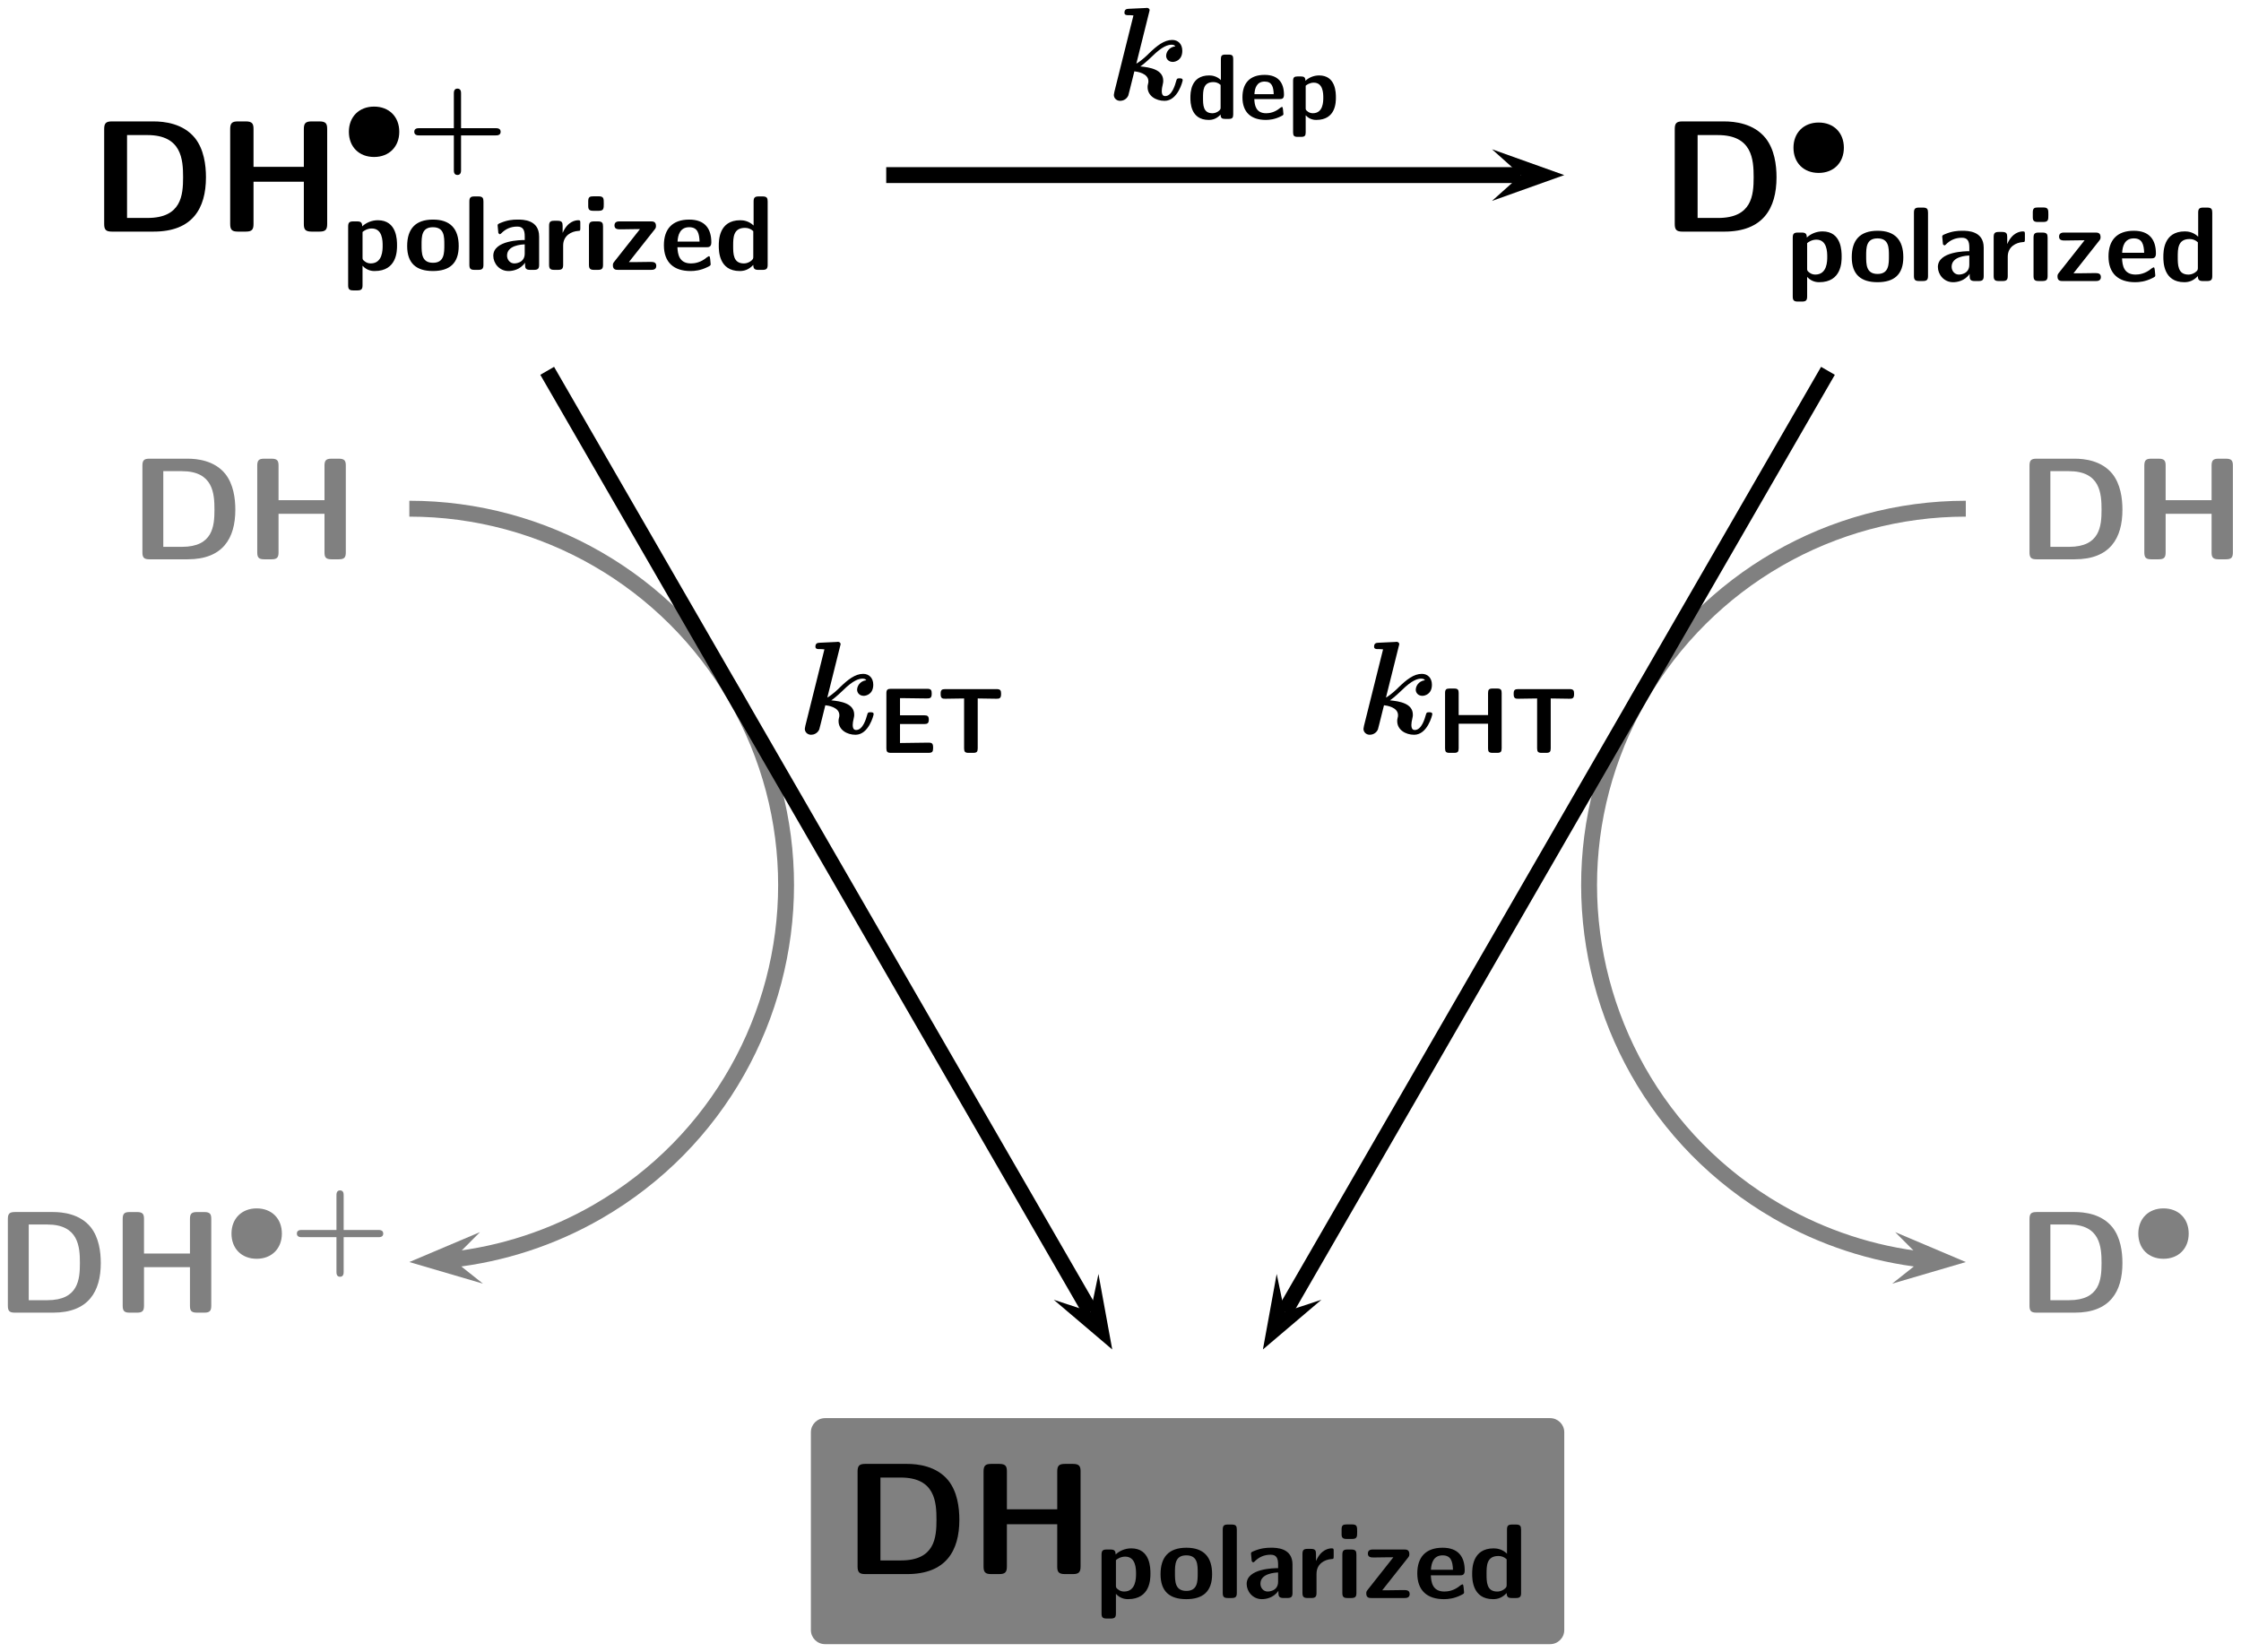 <?xml version="1.0" encoding="UTF-8"?>
<!DOCTYPE svg PUBLIC '-//W3C//DTD SVG 1.0//EN'
          'http://www.w3.org/TR/2001/REC-SVG-20010904/DTD/svg10.dtd'>
<svg stroke-dasharray="none" shape-rendering="auto" xmlns="http://www.w3.org/2000/svg" font-family="'Dialog'" text-rendering="auto" width="571" fill-opacity="1" color-interpolation="auto" color-rendering="auto" preserveAspectRatio="xMidYMid meet" font-size="12px" viewBox="0 0 571 421" fill="black" xmlns:xlink="http://www.w3.org/1999/xlink" stroke="black" image-rendering="auto" stroke-miterlimit="10" stroke-linecap="square" stroke-linejoin="miter" font-style="normal" stroke-width="1" height="421" stroke-dashoffset="0" font-weight="normal" stroke-opacity="1"
><!--Generated by the Batik Graphics2D SVG Generator--><defs id="genericDefs"
  /><g
  ><defs id="defs1"
    ><clipPath clipPathUnits="userSpaceOnUse" id="clipPath1"
      ><path d="M-1 -1 L284.464 -1 L284.464 209.467 L-1 209.467 L-1 -1 Z"
      /></clipPath
      ><clipPath clipPathUnits="userSpaceOnUse" id="clipPath2"
      ><path d="M142.505 359.229 L142.505 482.364 L309.939 482.364 L309.939 359.229 Z"
      /></clipPath
    ></defs
    ><g transform="scale(2,2) translate(1,1) matrix(1.693,0,0,1.693,-241.26,-608.172)"
    ><path d="M166.534 368.347 C166.534 367.965 166.451 367.773 165.961 367.773 L165.352 367.773 C164.898 367.773 164.778 367.928 164.778 368.347 L164.778 371.19 L160.991 371.19 L160.991 368.347 C160.991 367.965 160.907 367.773 160.417 367.773 L159.808 367.773 C159.378 367.773 159.235 367.904 159.235 368.347 L159.235 375.492 C159.235 375.922 159.366 376.065 159.808 376.065 L160.417 376.065 C160.871 376.065 160.991 375.91 160.991 375.492 L160.991 372.314 L164.778 372.314 L164.778 375.492 C164.778 375.874 164.862 376.065 165.352 376.065 L165.961 376.065 C166.415 376.065 166.534 375.91 166.534 375.492 L166.534 368.347 ZM151.474 375.038 L151.474 368.801 L153.003 368.801 C155.584 368.801 155.691 370.641 155.691 371.979 C155.691 373.329 155.56 375.038 153.015 375.038 L151.474 375.038 ZM150.327 367.773 C149.897 367.773 149.753 367.904 149.753 368.347 L149.753 375.492 C149.753 375.922 149.885 376.065 150.327 376.065 L153.481 376.065 C156.396 376.065 157.412 374.321 157.412 371.979 C157.412 371.035 157.257 369.876 156.588 369.028 C155.692 367.917 154.258 367.774 153.482 367.774 L150.327 367.774 Z" stroke="none" clip-path="url(#clipPath2)"
    /></g
    ><g transform="scale(2,2) translate(1,1) matrix(1.693,0,0,1.693,-241.26,-608.172)"
    ><path d="M171.959 368.554 C171.959 367.423 171.194 366.658 170.063 366.658 C168.932 366.658 168.167 367.43 168.167 368.554 C168.167 369.685 168.932 370.45 170.063 370.45 C171.194 370.45 171.959 369.677 171.959 368.554 Z" stroke="none" clip-path="url(#clipPath2)"
    /></g
    ><g transform="scale(2,2) translate(1,1) matrix(1.693,0,0,1.693,-241.26,-608.172)"
    ><path d="M176.608 368.825 L179.22 368.825 C179.324 368.825 179.587 368.825 179.587 368.554 C179.587 368.283 179.316 368.283 179.22 368.283 L176.608 368.283 L176.608 365.67 C176.608 365.566 176.608 365.304 176.337 365.304 C176.066 365.304 176.066 365.575 176.066 365.67 L176.066 368.283 L173.453 368.283 C173.349 368.283 173.087 368.283 173.087 368.554 C173.087 368.825 173.358 368.825 173.453 368.825 L176.066 368.825 L176.066 371.438 C176.066 371.542 176.066 371.804 176.337 371.804 C176.608 371.804 176.608 371.533 176.608 371.438 L176.608 368.825 Z" stroke="none" clip-path="url(#clipPath2)"
    /></g
    ><g transform="scale(2,2) translate(1,1) matrix(1.693,0,0,1.693,-241.26,-608.172)"
    ><path d="M198.598 377.95 C198.598 378.085 198.598 378.157 198.367 378.316 C198.168 378.443 197.985 378.46 197.889 378.46 C197.084 378.46 197.084 377.727 197.084 377.13 C197.084 376.532 197.084 375.784 197.976 375.784 C198.207 375.784 198.422 375.864 198.598 376.031 L198.598 377.95 ZM199.681 373.8 C199.681 373.545 199.625 373.418 199.299 373.418 L199.005 373.418 C198.702 373.418 198.623 373.522 198.623 373.8 L198.623 375.608 C198.265 375.265 197.866 375.21 197.619 375.21 C196.002 375.21 196.002 376.739 196.002 377.13 C196.002 377.496 196.002 379.033 197.579 379.033 C197.913 379.033 198.256 378.938 198.599 378.571 C198.599 378.866 198.71 378.946 198.981 378.946 L199.299 378.946 C199.602 378.946 199.681 378.842 199.681 378.564 L199.681 373.8 ZM192.9 376.818 C192.924 376.332 193.084 375.735 193.776 375.735 C194.413 375.735 194.532 376.197 194.556 376.818 L192.9 376.818 ZM195.059 377.241 C195.242 377.241 195.441 377.233 195.441 376.875 C195.441 375.847 194.963 375.162 193.776 375.162 C192.502 375.162 191.872 375.879 191.872 377.09 C191.872 378.396 192.629 379.033 193.879 379.033 C194.182 379.033 194.635 378.993 195.161 378.73 C195.336 378.643 195.392 378.619 195.392 378.523 L195.36 378.173 C195.328 377.926 195.32 377.918 195.249 377.918 L195.113 377.998 C194.643 378.404 194.165 378.46 193.91 378.46 C193.01 378.46 192.914 377.751 192.89 377.241 L195.059 377.241 ZM191.179 375.902 C191.259 375.798 191.275 375.759 191.275 375.631 C191.275 375.297 191.028 375.297 190.893 375.297 L188.535 375.297 C188.431 375.297 188.153 375.297 188.153 375.6 C188.153 375.894 188.408 375.894 188.623 375.894 C188.878 375.894 189.523 375.878 189.778 375.878 L190.073 375.878 L188.13 378.339 C188.05 378.443 188.034 378.483 188.034 378.61 C188.034 378.944 188.281 378.944 188.416 378.944 L190.917 378.944 C191.021 378.944 191.299 378.944 191.299 378.649 C191.299 378.346 191.052 378.346 190.821 378.346 C190.423 378.346 190.001 378.362 189.602 378.362 L189.236 378.362 L191.179 375.902 ZM187.292 375.68 C187.292 375.425 187.236 375.298 186.91 375.298 L186.615 375.298 C186.328 375.298 186.233 375.385 186.233 375.68 L186.233 378.563 C186.233 378.85 186.321 378.945 186.615 378.945 L186.91 378.945 C187.213 378.945 187.292 378.841 187.292 378.563 L187.292 375.68 ZM186.559 373.41 C186.304 373.41 186.177 373.457 186.177 373.776 L186.177 374.142 C186.177 374.397 186.257 374.5 186.552 374.5 L186.966 374.5 C187.348 374.5 187.348 374.333 187.348 373.958 C187.348 373.576 187.348 373.409 186.966 373.409 L186.559 373.409 ZM184.292 377.113 C184.292 376.356 184.921 376.046 185.423 376.014 C185.567 376.006 185.582 376.006 185.582 375.799 L185.582 375.425 C185.582 375.265 185.582 375.21 185.439 375.21 C185.216 375.21 184.634 375.29 184.26 376.15 L184.252 376.15 L184.252 375.632 C184.252 375.377 184.196 375.25 183.87 375.25 L183.615 375.25 C183.328 375.25 183.233 375.337 183.233 375.632 L183.233 378.563 C183.233 378.85 183.321 378.945 183.615 378.945 L183.91 378.945 C184.213 378.945 184.292 378.841 184.292 378.563 L184.292 377.113 ZM181.399 377.719 C181.399 378.46 180.642 378.46 180.618 378.46 C180.284 378.46 180.069 378.173 180.069 377.871 C180.069 377.09 181.176 377.035 181.399 377.026 L181.399 377.719 ZM182.482 376.428 C182.482 375.17 181.271 375.161 180.873 375.161 C180.499 375.161 180.101 375.193 179.567 375.416 C179.4 375.488 179.36 375.512 179.36 375.6 L179.416 376.181 L179.52 376.269 L179.608 376.221 C179.95 375.863 180.349 375.687 180.842 375.687 C181.272 375.687 181.4 375.95 181.4 376.42 L181.4 376.699 C181.121 376.699 179.034 376.715 179.034 377.886 C179.034 378.444 179.48 379.033 180.181 379.033 C180.452 379.033 181.049 378.953 181.424 378.404 L181.424 378.563 C181.424 378.818 181.48 378.945 181.806 378.945 L182.1 378.945 C182.403 378.945 182.483 378.841 182.483 378.563 L182.483 376.428 ZM178.292 373.8 C178.292 373.545 178.236 373.418 177.91 373.418 L177.616 373.418 C177.329 373.418 177.234 373.505 177.234 373.8 L177.234 378.563 C177.234 378.85 177.321 378.945 177.616 378.945 L177.91 378.945 C178.213 378.945 178.292 378.841 178.292 378.563 L178.292 373.8 ZM174.497 378.412 C173.637 378.412 173.637 377.695 173.637 377.058 C173.637 376.445 173.637 375.736 174.489 375.736 C175.349 375.736 175.349 376.437 175.349 377.058 C175.349 377.687 175.349 378.412 174.497 378.412 ZM176.432 377.153 C176.432 375.846 175.795 375.161 174.496 375.161 C173.166 375.161 172.553 375.87 172.553 377.153 C172.553 378.451 173.238 379.032 174.489 379.032 C175.74 379.032 176.432 378.459 176.432 377.153 ZM169.195 376.094 C169.282 376.014 169.546 375.831 169.888 375.831 C170.701 375.831 170.708 376.77 170.708 377.121 C170.708 377.44 170.708 378.459 169.808 378.459 C169.625 378.459 169.481 378.395 169.386 378.323 C169.195 378.188 169.195 378.148 169.195 378.005 L169.195 376.094 ZM169.195 378.635 C169.553 379.033 169.991 379.033 170.103 379.033 C171.791 379.033 171.791 377.504 171.791 377.106 C171.791 376.715 171.791 375.21 170.349 375.21 C169.879 375.21 169.457 375.401 169.17 375.672 C169.17 375.378 169.059 375.298 168.788 375.298 L168.494 375.298 C168.207 375.298 168.112 375.385 168.112 375.68 L168.112 380.108 C168.112 380.395 168.199 380.49 168.494 380.49 L168.812 380.49 C169.115 380.49 169.194 380.386 169.194 380.108 L169.194 378.635 Z" stroke="none" clip-path="url(#clipPath2)"
    /></g
    ><g transform="scale(2,2) translate(1,1) matrix(1.693,0,0,1.693,-241.26,-608.172)"
    ><path d="M254.186 373.756 L259.625 371.813 L254.186 369.87 L256.361 371.813" stroke="none" clip-path="url(#clipPath2)"
    /></g
    ><g transform="scale(2,2) translate(1,1) matrix(1.693,0,0,1.693,-241.26,-608.172)"
    ><path d="M208.602 371.215 L256.361 371.215 L256.361 372.411 L208.602 372.411" stroke="none" clip-path="url(#clipPath2)"
    /></g
    ><g transform="scale(2,2) translate(1,1) matrix(1.693,0,0,1.693,-241.26,-608.172)"
    ><path d="M228.382 359.578 C228.422 359.438 228.422 359.418 228.422 359.409 C228.422 359.279 228.313 359.229 228.203 359.229 L228.134 359.239 L226.848 359.299 C226.709 359.309 226.529 359.319 226.529 359.598 C226.529 359.778 226.718 359.778 226.788 359.778 C226.897 359.778 227.077 359.778 227.206 359.798 L225.771 365.548 L225.731 365.777 C225.731 366.016 225.92 366.225 226.209 366.225 C226.389 366.225 226.677 366.136 226.817 365.827 C226.847 365.737 226.986 365.16 227.275 364.004 C227.464 364.024 228.331 364.144 228.331 364.751 C228.331 364.821 228.331 364.851 228.301 364.96 C228.271 365.089 228.271 365.099 228.271 365.199 C228.271 365.846 228.889 366.225 229.546 366.225 C230.543 366.225 230.911 364.75 230.911 364.671 C230.911 364.531 230.762 364.531 230.672 364.531 C230.493 364.531 230.473 364.551 230.423 364.731 C230.343 365.02 230.104 365.867 229.596 365.867 C229.437 365.867 229.337 365.777 229.337 365.478 C229.337 365.378 229.357 365.189 229.417 364.96 C229.447 364.85 229.447 364.781 229.447 364.711 C229.447 363.864 228.441 363.705 227.723 363.635 C227.823 363.565 228.062 363.406 228.61 362.878 C229.377 362.121 229.796 362.001 230.095 362.001 C230.284 362.001 230.354 362.111 230.354 362.121 C229.856 362.191 229.666 362.589 229.666 362.838 C229.666 363.057 229.835 363.296 230.165 363.296 C230.354 363.296 230.882 363.167 230.882 362.459 C230.882 361.941 230.553 361.642 230.125 361.642 C229.517 361.642 228.969 362.08 228.381 362.648 C228.281 362.757 227.803 363.216 227.424 363.425 L228.382 359.578 Z" stroke="none" clip-path="url(#clipPath2)"
    /></g
    ><g transform="scale(2,2) translate(1,1) matrix(1.693,0,0,1.693,-241.26,-608.172)"
    ><path d="M240.167 365.087 C240.244 365.017 240.474 364.857 240.773 364.857 C241.484 364.857 241.491 365.68 241.491 365.987 C241.491 366.266 241.491 367.158 240.703 367.158 C240.543 367.158 240.417 367.102 240.334 367.039 C240.167 366.92 240.167 366.886 240.167 366.76 L240.167 365.087 ZM240.167 367.312 C240.48 367.661 240.864 367.661 240.962 367.661 C242.44 367.661 242.44 366.322 242.44 365.973 C242.44 365.631 242.44 364.313 241.178 364.313 C240.766 364.313 240.397 364.48 240.146 364.717 C240.146 364.459 240.048 364.389 239.811 364.389 L239.553 364.389 C239.302 364.389 239.219 364.466 239.219 364.724 L239.219 368.601 C239.219 368.852 239.296 368.936 239.553 368.936 L239.832 368.936 C240.097 368.936 240.167 368.845 240.167 368.601 L240.167 367.312 ZM236.31 365.722 C236.331 365.297 236.47 364.774 237.077 364.774 C237.635 364.774 237.74 365.178 237.761 365.722 L236.31 365.722 ZM238.199 366.092 C238.359 366.092 238.533 366.085 238.533 365.771 C238.533 364.872 238.115 364.271 237.075 364.271 C235.96 364.271 235.408 364.899 235.408 365.959 C235.408 367.103 236.071 367.661 237.165 367.661 C237.43 367.661 237.828 367.626 238.288 367.396 C238.442 367.319 238.491 367.298 238.491 367.215 L238.463 366.908 C238.435 366.692 238.428 366.685 238.365 366.685 L238.247 366.754 C237.835 367.11 237.417 367.159 237.194 367.159 C236.406 367.159 236.322 366.538 236.301 366.092 L238.199 366.092 ZM233.765 366.712 C233.765 366.831 233.765 366.893 233.563 367.033 C233.389 367.144 233.229 367.158 233.145 367.158 C232.441 367.158 232.441 366.516 232.441 365.993 C232.441 365.47 232.441 364.814 233.222 364.814 C233.424 364.814 233.612 364.884 233.765 365.03 L233.765 366.712 ZM234.713 363.079 C234.713 362.856 234.664 362.745 234.378 362.745 L234.12 362.745 C233.855 362.745 233.785 362.835 233.785 363.079 L233.785 364.662 C233.472 364.362 233.123 364.313 232.907 364.313 C231.491 364.313 231.491 365.652 231.491 365.994 C231.491 366.315 231.491 367.661 232.871 367.661 C233.164 367.661 233.464 367.578 233.764 367.257 C233.764 367.515 233.862 367.585 234.099 367.585 L234.378 367.585 C234.643 367.585 234.713 367.494 234.713 367.25 L234.713 363.079 Z" stroke="none" clip-path="url(#clipPath2)"
    /></g
    ><g transform="scale(2,2) translate(1,1) matrix(1.693,0,0,1.693,-241.26,-608.172)"
    ><path d="M269.659 375.038 L269.659 368.802 L271.188 368.802 C273.769 368.802 273.876 370.642 273.876 371.98 C273.876 373.33 273.744 375.039 271.2 375.039 L269.659 375.039 ZM268.512 367.773 C268.082 367.773 267.939 367.904 267.939 368.347 L267.939 375.492 C267.939 375.922 268.07 376.066 268.512 376.066 L271.666 376.066 C274.581 376.066 275.597 374.321 275.597 371.98 C275.597 371.036 275.442 369.877 274.773 369.029 C273.877 367.918 272.443 367.774 271.667 367.774 L268.512 367.774 Z" stroke="none" clip-path="url(#clipPath2)"
    /></g
    ><g transform="scale(2,2) translate(1,1) matrix(1.693,0,0,1.693,-241.26,-608.172)"
    ><path d="M280.665 369.754 C280.665 368.623 279.9 367.858 278.769 367.858 C277.638 367.858 276.873 368.63 276.873 369.754 C276.873 370.885 277.638 371.65 278.769 371.65 C279.9 371.65 280.665 370.877 280.665 369.754 Z" stroke="none" clip-path="url(#clipPath2)"
    /></g
    ><g transform="scale(2,2) translate(1,1) matrix(1.693,0,0,1.693,-241.26,-608.172)"
    ><path d="M307.303 378.79 C307.303 378.925 307.303 378.997 307.073 379.156 C306.874 379.283 306.69 379.3 306.594 379.3 C305.79 379.3 305.79 378.567 305.79 377.97 C305.79 377.372 305.79 376.624 306.682 376.624 C306.913 376.624 307.128 376.704 307.303 376.871 L307.303 378.79 ZM308.387 374.64 C308.387 374.385 308.33 374.258 308.004 374.258 L307.709 374.258 C307.406 374.258 307.327 374.362 307.327 374.64 L307.327 376.448 C306.969 376.105 306.57 376.05 306.323 376.05 C304.706 376.05 304.706 377.579 304.706 377.97 C304.706 378.336 304.706 379.873 306.283 379.873 C306.618 379.873 306.961 379.777 307.303 379.411 C307.303 379.706 307.414 379.786 307.686 379.786 L308.004 379.786 C308.307 379.786 308.387 379.682 308.387 379.404 L308.387 374.64 ZM301.606 377.659 C301.629 377.173 301.789 376.576 302.482 376.576 C303.119 376.576 303.239 377.038 303.262 377.659 L301.606 377.659 ZM303.765 378.081 C303.949 378.081 304.147 378.073 304.147 377.715 C304.147 376.687 303.669 376.002 302.483 376.002 C301.209 376.002 300.579 376.719 300.579 377.93 C300.579 379.236 301.336 379.873 302.587 379.873 C302.89 379.873 303.344 379.833 303.869 379.57 C304.044 379.483 304.1 379.459 304.1 379.363 L304.068 379.012 C304.036 378.765 304.028 378.757 303.957 378.757 L303.821 378.837 C303.351 379.243 302.873 379.299 302.618 379.299 C301.719 379.299 301.623 378.59 301.598 378.08 L303.765 378.08 ZM299.885 376.743 C299.965 376.639 299.981 376.6 299.981 376.472 C299.981 376.138 299.734 376.138 299.598 376.138 L297.241 376.138 C297.137 376.138 296.859 376.138 296.859 376.441 C296.859 376.735 297.114 376.735 297.329 376.735 C297.584 376.735 298.229 376.719 298.484 376.719 L298.779 376.719 L296.835 379.18 C296.755 379.284 296.74 379.324 296.74 379.451 C296.74 379.785 296.987 379.785 297.122 379.785 L299.623 379.785 C299.727 379.785 300.005 379.785 300.005 379.49 C300.005 379.187 299.759 379.187 299.527 379.187 C299.129 379.187 298.707 379.203 298.308 379.203 L297.942 379.203 L299.885 376.743 ZM295.997 376.52 C295.997 376.265 295.941 376.138 295.614 376.138 L295.32 376.138 C295.033 376.138 294.938 376.225 294.938 376.52 L294.938 379.403 C294.938 379.69 295.025 379.785 295.32 379.785 L295.614 379.785 C295.917 379.785 295.997 379.681 295.997 379.403 L295.997 376.52 ZM295.264 374.25 C295.009 374.25 294.882 374.297 294.882 374.616 L294.882 374.982 C294.882 375.237 294.962 375.34 295.256 375.34 L295.671 375.34 C296.053 375.34 296.053 375.173 296.053 374.798 C296.053 374.416 296.053 374.249 295.671 374.249 L295.264 374.249 ZM292.997 377.954 C292.997 377.197 293.626 376.887 294.128 376.855 C294.272 376.847 294.287 376.847 294.287 376.64 L294.287 376.266 C294.287 376.106 294.287 376.051 294.144 376.051 C293.921 376.051 293.339 376.131 292.965 376.991 L292.957 376.991 L292.957 376.473 C292.957 376.218 292.901 376.091 292.575 376.091 L292.32 376.091 C292.033 376.091 291.938 376.178 291.938 376.473 L291.938 379.404 C291.938 379.691 292.026 379.786 292.32 379.786 L292.615 379.786 C292.917 379.786 292.997 379.682 292.997 379.404 L292.997 377.954 ZM290.104 378.559 C290.104 379.3 289.347 379.3 289.323 379.3 C288.989 379.3 288.774 379.013 288.774 378.711 C288.774 377.93 289.881 377.875 290.104 377.866 L290.104 378.559 ZM291.188 377.269 C291.188 376.011 289.978 376.002 289.579 376.002 C289.204 376.002 288.807 376.034 288.273 376.257 C288.106 376.329 288.066 376.353 288.066 376.441 L288.122 377.022 L288.226 377.11 L288.314 377.062 C288.656 376.704 289.055 376.528 289.548 376.528 C289.978 376.528 290.106 376.791 290.106 377.261 L290.106 377.54 C289.827 377.54 287.74 377.556 287.74 378.727 C287.74 379.285 288.186 379.874 288.887 379.874 C289.158 379.874 289.755 379.794 290.13 379.245 L290.13 379.404 C290.13 379.659 290.186 379.786 290.512 379.786 L290.806 379.786 C291.109 379.786 291.188 379.682 291.188 379.404 L291.188 377.269 ZM286.997 374.64 C286.997 374.385 286.941 374.258 286.615 374.258 L286.32 374.258 C286.033 374.258 285.938 374.345 285.938 374.64 L285.938 379.403 C285.938 379.69 286.026 379.785 286.32 379.785 L286.615 379.785 C286.918 379.785 286.997 379.681 286.997 379.403 L286.997 374.64 ZM283.202 379.252 C282.342 379.252 282.342 378.535 282.342 377.898 C282.342 377.285 282.342 376.576 283.195 376.576 C284.055 376.576 284.055 377.277 284.055 377.898 C284.055 378.527 284.055 379.252 283.202 379.252 ZM285.138 377.993 C285.138 376.687 284.501 376.002 283.202 376.002 C281.872 376.002 281.259 376.711 281.259 377.993 C281.259 379.291 281.944 379.873 283.195 379.873 C284.446 379.873 285.138 379.3 285.138 377.993 ZM277.901 376.934 C277.988 376.854 278.252 376.671 278.594 376.671 C279.407 376.671 279.414 377.61 279.414 377.961 C279.414 378.28 279.414 379.299 278.514 379.299 C278.331 379.299 278.187 379.235 278.092 379.163 C277.901 379.028 277.901 378.988 277.901 378.845 L277.901 376.934 ZM277.901 379.475 C278.259 379.873 278.697 379.873 278.809 379.873 C280.498 379.873 280.498 378.344 280.498 377.946 C280.498 377.555 280.498 376.05 279.056 376.05 C278.586 376.05 278.164 376.241 277.877 376.512 C277.877 376.218 277.766 376.138 277.495 376.138 L277.2 376.138 C276.913 376.138 276.818 376.225 276.818 376.52 L276.818 380.948 C276.818 381.235 276.906 381.33 277.2 381.33 L277.519 381.33 C277.822 381.33 277.901 381.226 277.901 380.948 L277.901 379.475 Z" stroke="none" clip-path="url(#clipPath2)"
    /></g
    ><g fill="gray" transform="scale(2,2) translate(1,1) matrix(1.693,0,0,1.693,-241.26,-608.172)" stroke="gray"
    ><path d="M178.034 451.357 L172.715 453.61 L178.257 455.236 L175.973 453.423" stroke="none" clip-path="url(#clipPath2)"
    /></g
    ><g fill="gray" transform="scale(2,2) translate(1,1) matrix(1.693,0,0,1.693,-241.26,-608.172)" stroke="gray"
    ><path d="M176.04 454.017 L175.89 454.034 L175.758 452.846 C179.575 452.425 183.264 451.216 186.59 449.296 C195.493 444.156 200.468 434.83 200.469 425.238 C200.469 420.53 199.27 415.762 196.747 411.39 C191.79 402.805 182.63 397.515 172.716 397.515 L172.716 396.32 C183.056 396.32 192.612 401.837 197.782 410.792 C200.413 415.348 201.665 420.327 201.664 425.237 C201.665 435.239 196.472 444.969 187.187 450.33 C183.718 452.333 179.871 453.595 175.889 454.033 L175.757 452.845 L175.907 452.827 L176.04 454.017 Z" stroke="none" clip-path="url(#clipPath2)"
    /></g
    ><g fill="gray" transform="scale(2,2) translate(1,1) matrix(1.693,0,0,1.693,-241.26,-608.172)" stroke="gray"
    ><path d="M284.301 455.236 L289.843 453.61 L284.524 451.357 L286.585 453.423" stroke="none" clip-path="url(#clipPath2)"
    /></g
    ><g fill="gray" transform="scale(2,2) translate(1,1) matrix(1.693,0,0,1.693,-241.26,-608.172)" stroke="gray"
    ><path d="M286.651 452.828 L286.801 452.846 L286.669 454.034 C282.688 453.596 278.839 452.334 275.371 450.331 C266.087 444.971 260.894 435.24 260.894 425.238 C260.894 420.328 262.146 415.349 264.777 410.792 C269.947 401.837 279.502 396.32 289.842 396.32 L289.842 397.515 C279.929 397.515 270.768 402.805 265.812 411.39 C263.288 415.762 262.09 420.53 262.09 425.238 C262.091 434.83 267.066 444.156 275.968 449.296 C279.294 451.216 282.983 452.425 286.8 452.846 L286.668 454.034 L286.518 454.017 L286.651 452.828 Z" stroke="none" clip-path="url(#clipPath2)"
    /></g
    ><g fill="gray" transform="scale(2,2) translate(1,1) matrix(1.693,0,0,1.693,-241.26,-608.172)" stroke="gray"
    ><path d="M309.939 393.678 C309.939 393.329 309.863 393.154 309.416 393.154 L308.859 393.154 C308.445 393.154 308.336 393.296 308.336 393.678 L308.336 396.275 L304.878 396.275 L304.878 393.678 C304.878 393.329 304.802 393.154 304.354 393.154 L303.798 393.154 C303.405 393.154 303.274 393.274 303.274 393.678 L303.274 400.202 C303.274 400.595 303.394 400.726 303.798 400.726 L304.354 400.726 C304.769 400.726 304.878 400.584 304.878 400.202 L304.878 397.3 L308.336 397.3 L308.336 400.202 C308.336 400.551 308.412 400.726 308.859 400.726 L309.416 400.726 C309.831 400.726 309.939 400.584 309.939 400.202 L309.939 393.678 ZM296.205 399.788 L296.205 394.093 L297.601 394.093 C299.957 394.093 300.055 395.773 300.055 396.995 C300.055 398.228 299.936 399.788 297.612 399.788 L296.205 399.788 ZM295.158 393.154 C294.765 393.154 294.634 393.274 294.634 393.678 L294.634 400.202 C294.634 400.595 294.754 400.726 295.158 400.726 L298.038 400.726 C300.701 400.726 301.627 399.133 301.627 396.995 C301.627 396.133 301.485 395.075 300.874 394.3 C300.056 393.285 298.747 393.154 298.038 393.154 L295.158 393.154 Z" stroke="none" clip-path="url(#clipPath2)"
    /></g
    ><g fill="gray" transform="scale(2,2) translate(1,1) matrix(1.693,0,0,1.693,-241.26,-608.172)" stroke="gray"
    ><path d="M167.936 393.678 C167.936 393.329 167.859 393.154 167.412 393.154 L166.856 393.154 C166.441 393.154 166.332 393.296 166.332 393.678 L166.332 396.275 L162.874 396.275 L162.874 393.678 C162.874 393.329 162.798 393.154 162.351 393.154 L161.794 393.154 C161.401 393.154 161.271 393.274 161.271 393.678 L161.271 400.202 C161.271 400.595 161.391 400.726 161.794 400.726 L162.351 400.726 C162.766 400.726 162.874 400.584 162.874 400.202 L162.874 397.3 L166.332 397.3 L166.332 400.202 C166.332 400.551 166.409 400.726 166.856 400.726 L167.412 400.726 C167.827 400.726 167.936 400.584 167.936 400.202 L167.936 393.678 ZM154.201 399.788 L154.201 394.093 L155.597 394.093 C157.954 394.093 158.052 395.773 158.052 396.995 C158.052 398.228 157.932 399.788 155.608 399.788 L154.201 399.788 ZM153.153 393.154 C152.76 393.154 152.63 393.274 152.63 393.678 L152.63 400.202 C152.63 400.595 152.75 400.726 153.153 400.726 L156.033 400.726 C158.695 400.726 159.622 399.133 159.622 396.995 C159.622 396.133 159.48 395.075 158.869 394.3 C158.051 393.285 156.742 393.154 156.033 393.154 L153.153 393.154 Z" stroke="none" clip-path="url(#clipPath2)"
    /></g
    ><g fill="gray" transform="scale(2,2) translate(1,1) matrix(1.693,0,0,1.693,-241.26,-608.172)" stroke="gray"
    ><path d="M296.205 456.48 L296.205 450.785 L297.601 450.785 C299.957 450.785 300.055 452.466 300.055 453.687 C300.055 454.919 299.936 456.48 297.612 456.48 L296.205 456.48 ZM295.158 449.847 C294.765 449.847 294.634 449.967 294.634 450.371 L294.634 456.894 C294.634 457.288 294.754 457.418 295.158 457.418 L298.038 457.418 C300.701 457.418 301.627 455.825 301.627 453.687 C301.627 452.825 301.485 451.767 300.874 450.992 C300.056 449.977 298.747 449.846 298.038 449.846 L295.158 449.846 Z" stroke="none" clip-path="url(#clipPath2)"
    /></g
    ><g fill="gray" transform="scale(2,2) translate(1,1) matrix(1.693,0,0,1.693,-241.26,-608.172)" stroke="gray"
    ><path d="M306.614 451.468 C306.614 450.337 305.849 449.572 304.718 449.572 C303.587 449.572 302.822 450.344 302.822 451.468 C302.822 452.599 303.587 453.364 304.718 453.364 C305.849 453.364 306.614 452.591 306.614 451.468 Z" stroke="none" clip-path="url(#clipPath2)"
    /></g
    ><g fill="gray" transform="scale(2,2) translate(1,1) matrix(1.693,0,0,1.693,-241.26,-608.172)" stroke="gray"
    ><path d="M157.811 450.371 C157.811 450.021 157.735 449.847 157.288 449.847 L156.731 449.847 C156.316 449.847 156.208 449.99 156.208 450.371 L156.208 452.968 L152.75 452.968 L152.75 450.371 C152.75 450.021 152.673 449.847 152.226 449.847 L151.67 449.847 C151.277 449.847 151.146 449.967 151.146 450.371 L151.146 456.894 C151.146 457.288 151.266 457.418 151.67 457.418 L152.226 457.418 C152.641 457.418 152.75 457.275 152.75 456.894 L152.75 453.993 L156.208 453.993 L156.208 456.894 C156.208 457.244 156.284 457.418 156.731 457.418 L157.288 457.418 C157.703 457.418 157.811 457.275 157.811 456.894 L157.811 450.371 ZM144.076 456.48 L144.076 450.785 L145.472 450.785 C147.828 450.785 147.927 452.466 147.927 453.687 C147.927 454.919 147.807 456.48 145.483 456.48 L144.076 456.48 ZM143.029 449.847 C142.636 449.847 142.505 449.967 142.505 450.371 L142.505 456.894 C142.505 457.288 142.625 457.418 143.029 457.418 L145.909 457.418 C148.571 457.418 149.498 455.825 149.498 453.687 C149.498 452.825 149.356 451.767 148.745 450.992 C147.927 449.977 146.618 449.846 145.909 449.846 L143.029 449.846 Z" stroke="none" clip-path="url(#clipPath2)"
    /></g
    ><g fill="gray" transform="scale(2,2) translate(1,1) matrix(1.693,0,0,1.693,-241.26,-608.172)" stroke="gray"
    ><path d="M163.125 451.468 C163.125 450.337 162.36 449.572 161.229 449.572 C160.098 449.572 159.333 450.344 159.333 451.468 C159.333 452.599 160.098 453.364 161.229 453.364 C162.361 453.363 163.125 452.591 163.125 451.468 Z" stroke="none" clip-path="url(#clipPath2)"
    /></g
    ><g fill="gray" transform="scale(2,2) translate(1,1) matrix(1.693,0,0,1.693,-241.26,-608.172)" stroke="gray"
    ><path d="M167.774 451.738 L170.387 451.738 C170.491 451.738 170.753 451.738 170.753 451.467 C170.753 451.196 170.482 451.196 170.387 451.196 L167.774 451.196 L167.774 448.583 C167.774 448.479 167.774 448.217 167.503 448.217 C167.232 448.217 167.232 448.488 167.232 448.583 L167.232 451.196 L164.619 451.196 C164.515 451.196 164.253 451.196 164.253 451.467 C164.253 451.738 164.524 451.738 164.619 451.738 L167.232 451.738 L167.232 454.35 C167.232 454.454 167.232 454.717 167.503 454.717 C167.774 454.717 167.774 454.446 167.774 454.35 L167.774 451.738 Z" stroke="none" clip-path="url(#clipPath2)"
    /></g
    ><g transform="scale(2,2) translate(1,1) matrix(1.693,0,0,1.693,-241.26,-608.172)"
    ><path d="M221.208 456.448 L225.61 460.188 L224.572 454.506 L223.978 457.361" stroke="none" clip-path="url(#clipPath2)"
    /></g
    ><g transform="scale(2,2) translate(1,1) matrix(1.693,0,0,1.693,-241.26,-608.172)"
    ><path d="M183.608 386.243 L224.495 457.063 L223.46 457.66 L182.572 386.841" stroke="none" clip-path="url(#clipPath2)"
    /></g
    ><g transform="scale(2,2) translate(1,1) matrix(1.693,0,0,1.693,-241.26,-608.172)"
    ><path d="M205.128 407.284 C205.168 407.145 205.168 407.125 205.168 407.115 C205.168 406.985 205.058 406.935 204.949 406.935 L204.879 406.945 L203.593 407.005 C203.454 407.015 203.274 407.025 203.274 407.304 C203.274 407.483 203.463 407.483 203.533 407.483 C203.642 407.483 203.822 407.483 203.951 407.503 L202.516 413.253 L202.476 413.482 C202.476 413.721 202.665 413.93 202.954 413.93 C203.134 413.93 203.422 413.841 203.562 413.532 C203.592 413.442 203.731 412.865 204.02 411.709 C204.209 411.729 205.076 411.848 205.076 412.456 C205.076 412.526 205.076 412.556 205.046 412.665 C205.016 412.794 205.016 412.804 205.016 412.904 C205.016 413.551 205.634 413.93 206.291 413.93 C207.287 413.93 207.656 412.455 207.656 412.376 C207.656 412.236 207.507 412.236 207.417 412.236 C207.238 412.236 207.218 412.256 207.168 412.435 C207.088 412.724 206.849 413.571 206.341 413.571 C206.181 413.571 206.082 413.481 206.082 413.182 C206.082 413.082 206.102 412.893 206.162 412.664 C206.192 412.554 206.192 412.484 206.192 412.415 C206.192 411.568 205.186 411.409 204.468 411.339 C204.568 411.269 204.807 411.11 205.355 410.582 C206.123 409.825 206.541 409.705 206.84 409.705 C207.029 409.705 207.099 409.815 207.099 409.825 C206.601 409.895 206.411 410.293 206.411 410.542 C206.411 410.761 206.58 411 206.91 411 C207.099 411 207.627 410.871 207.627 410.163 C207.627 409.645 207.298 409.346 206.87 409.346 C206.262 409.346 205.714 409.784 205.126 410.353 C205.026 410.462 204.548 410.921 204.169 411.13 L205.128 407.284 Z" stroke="none" clip-path="url(#clipPath2)"
    /></g
    ><g transform="scale(2,2) translate(1,1) matrix(1.693,0,0,1.693,-241.26,-608.172)"
    ><path d="M214.462 411.198 L214.462 414.956 C214.462 415.207 214.539 415.291 214.797 415.291 L215.152 415.291 C215.417 415.291 215.487 415.2 215.487 414.956 L215.487 411.198 C215.794 411.198 216.574 411.219 216.882 411.219 C217.077 411.219 217.244 411.219 217.244 410.885 L217.244 410.829 C217.244 410.606 217.196 410.494 216.91 410.494 L213.033 410.494 C212.782 410.494 212.698 410.571 212.698 410.829 L212.698 410.885 C212.698 411.219 212.865 411.219 213.061 411.219 L214.462 411.198 ZM209.639 413.122 L211.472 413.122 C211.688 413.122 211.807 413.073 211.807 412.794 C211.807 412.536 211.716 412.466 211.472 412.466 L209.639 412.466 L209.639 411.176 L209.98 411.176 C210.524 411.176 211.075 411.197 211.619 411.197 C211.863 411.197 212.024 411.197 212.024 410.862 L212.024 410.806 C212.024 410.583 211.975 410.471 211.689 410.471 L208.949 410.471 C208.698 410.471 208.614 410.548 208.614 410.806 L208.614 414.955 C208.614 415.206 208.691 415.29 208.949 415.29 L211.794 415.29 C212.059 415.29 212.129 415.199 212.129 414.955 L212.129 414.857 C212.129 414.523 211.968 414.523 211.738 414.523 C211.376 414.523 211.02 414.537 210.657 414.537 C210.483 414.537 209.764 414.544 209.639 414.551 L209.639 413.122 Z" stroke="none" clip-path="url(#clipPath2)"
    /></g
    ><g transform="scale(2,2) translate(1,1) matrix(1.693,0,0,1.693,-241.26,-608.172)"
    ><path d="M247.167 407.284 C247.207 407.145 247.207 407.125 247.207 407.115 C247.207 406.985 247.098 406.935 246.988 406.935 L246.918 406.945 L245.632 407.005 C245.493 407.015 245.313 407.025 245.313 407.304 C245.313 407.483 245.502 407.483 245.572 407.483 C245.681 407.483 245.861 407.483 245.99 407.503 L244.555 413.253 L244.515 413.482 C244.515 413.721 244.704 413.93 244.993 413.93 C245.173 413.93 245.461 413.841 245.601 413.532 C245.631 413.442 245.77 412.865 246.059 411.709 C246.248 411.729 247.115 411.848 247.115 412.456 C247.115 412.526 247.115 412.556 247.085 412.665 C247.055 412.794 247.055 412.804 247.055 412.904 C247.055 413.551 247.673 413.93 248.33 413.93 C249.327 413.93 249.695 412.455 249.695 412.376 C249.695 412.236 249.546 412.236 249.456 412.236 C249.277 412.236 249.257 412.256 249.207 412.435 C249.127 412.724 248.888 413.571 248.38 413.571 C248.221 413.571 248.121 413.481 248.121 413.182 C248.121 413.082 248.141 412.893 248.201 412.664 C248.231 412.554 248.231 412.484 248.231 412.415 C248.231 411.568 247.225 411.409 246.507 411.339 C246.607 411.269 246.846 411.11 247.394 410.582 C248.162 409.825 248.58 409.705 248.879 409.705 C249.068 409.705 249.138 409.815 249.138 409.825 C248.64 409.895 248.45 410.293 248.45 410.542 C248.45 410.761 248.619 411 248.949 411 C249.138 411 249.666 410.871 249.666 410.163 C249.666 409.645 249.337 409.346 248.909 409.346 C248.301 409.346 247.753 409.784 247.165 410.353 C247.065 410.462 246.587 410.921 246.208 411.13 L247.167 407.284 Z" stroke="none" clip-path="url(#clipPath2)"
    /></g
    ><g transform="scale(2,2) translate(1,1) matrix(1.693,0,0,1.693,-241.26,-608.172)"
    ><path d="M257.582 411.198 L257.582 414.956 C257.582 415.207 257.659 415.291 257.916 415.291 L258.272 415.291 C258.537 415.291 258.606 415.2 258.606 414.956 L258.606 411.198 C258.913 411.198 259.694 411.219 260.001 411.219 C260.196 411.219 260.363 411.219 260.363 410.885 L260.363 410.829 C260.363 410.606 260.314 410.494 260.029 410.494 L256.152 410.494 C255.901 410.494 255.818 410.571 255.818 410.829 L255.818 410.885 C255.818 411.219 255.985 411.219 256.18 411.219 L257.582 411.198 ZM254.914 410.786 C254.914 410.563 254.865 410.451 254.579 410.451 L254.224 410.451 C253.959 410.451 253.89 410.542 253.89 410.786 L253.89 412.446 L251.679 412.446 L251.679 410.786 C251.679 410.563 251.63 410.451 251.345 410.451 L250.99 410.451 C250.739 410.451 250.655 410.528 250.655 410.786 L250.655 414.956 C250.655 415.207 250.732 415.291 250.99 415.291 L251.345 415.291 C251.61 415.291 251.679 415.2 251.679 414.956 L251.679 413.101 L253.89 413.101 L253.89 414.956 C253.89 415.179 253.939 415.291 254.224 415.291 L254.579 415.291 C254.844 415.291 254.914 415.2 254.914 414.956 L254.914 410.786 Z" stroke="none" clip-path="url(#clipPath2)"
    /></g
    ><g transform="scale(2,2) translate(1,1) matrix(1.693,0,0,1.693,-241.26,-608.172)"
    ><path d="M237.985 454.506 L236.948 460.188 L241.35 456.448 L238.58 457.361" stroke="none" clip-path="url(#clipPath2)"
    /></g
    ><g transform="scale(2,2) translate(1,1) matrix(1.693,0,0,1.693,-241.26,-608.172)"
    ><path d="M279.986 386.841 L239.098 457.66 L238.063 457.063 L278.95 386.243" stroke="none" clip-path="url(#clipPath2)"
    /></g
    ><g fill="gray" transform="scale(2,2) translate(1,1) matrix(1.693,0,0,1.693,-241.26,-608.172)" stroke="gray"
    ><path d="M202.933 473.859 L202.933 466.419 C202.933 465.832 203.409 465.356 203.996 465.356 L258.562 465.356 C259.149 465.356 259.625 465.833 259.625 466.419 L259.625 481.301 C259.625 481.888 259.149 482.364 258.562 482.364 L203.996 482.364 C203.409 482.364 202.933 481.888 202.933 481.301" stroke="none" clip-path="url(#clipPath2)"
    /></g
    ><g transform="scale(2,2) translate(1,1) matrix(1.693,0,0,1.693,-241.26,-608.172)"
    ><path d="M223.227 469.373 C223.227 468.991 223.143 468.8 222.653 468.8 L222.044 468.8 C221.59 468.8 221.471 468.955 221.471 469.373 L221.471 472.217 L217.683 472.217 L217.683 469.373 C217.683 468.991 217.6 468.8 217.11 468.8 L216.5 468.8 C216.07 468.8 215.926 468.931 215.926 469.373 L215.926 476.518 C215.926 476.949 216.057 477.092 216.5 477.092 L217.109 477.092 C217.563 477.092 217.682 476.936 217.682 476.518 L217.682 473.34 L221.47 473.34 L221.47 476.518 C221.47 476.901 221.553 477.092 222.043 477.092 L222.652 477.092 C223.106 477.092 223.226 476.936 223.226 476.518 L223.226 469.373 ZM208.167 476.063 L208.167 469.827 L209.696 469.827 C212.277 469.827 212.384 471.667 212.384 473.005 C212.384 474.356 212.253 476.064 209.708 476.064 L208.167 476.064 ZM207.02 468.8 C206.59 468.8 206.447 468.931 206.447 469.373 L206.447 476.518 C206.447 476.949 206.578 477.092 207.02 477.092 L210.174 477.092 C213.089 477.092 214.105 475.347 214.105 473.005 C214.105 472.062 213.95 470.902 213.281 470.054 C212.385 468.944 210.951 468.8 210.175 468.8 L207.02 468.8 Z" stroke="none" clip-path="url(#clipPath2)"
    /></g
    ><g transform="scale(2,2) translate(1,1) matrix(1.693,0,0,1.693,-241.26,-608.172)"
    ><path d="M255.29 477.896 C255.29 478.032 255.29 478.103 255.059 478.262 C254.86 478.39 254.677 478.406 254.581 478.406 C253.777 478.406 253.777 477.674 253.777 477.076 C253.777 476.478 253.777 475.73 254.669 475.73 C254.9 475.73 255.115 475.809 255.29 475.977 L255.29 477.896 ZM256.374 473.746 C256.374 473.491 256.318 473.363 255.992 473.363 L255.697 473.363 C255.394 473.363 255.315 473.467 255.315 473.746 L255.315 475.554 C254.957 475.211 254.558 475.156 254.312 475.156 C252.695 475.156 252.695 476.685 252.695 477.076 C252.695 477.442 252.695 478.979 254.272 478.979 C254.606 478.979 254.949 478.884 255.292 478.517 C255.292 478.812 255.403 478.892 255.674 478.892 L255.993 478.892 C256.296 478.892 256.375 478.788 256.375 478.509 L256.375 473.746 ZM249.593 476.765 C249.617 476.279 249.776 475.682 250.469 475.682 C251.106 475.682 251.226 476.144 251.25 476.765 L249.593 476.765 ZM251.752 477.187 C251.935 477.187 252.134 477.179 252.134 476.821 C252.134 475.794 251.656 475.108 250.469 475.108 C249.195 475.108 248.565 475.826 248.565 477.036 C248.565 478.343 249.322 478.979 250.572 478.979 C250.875 478.979 251.329 478.94 251.855 478.676 C252.03 478.589 252.086 478.565 252.086 478.469 L252.054 478.119 C252.022 477.872 252.014 477.864 251.943 477.864 L251.808 477.943 C251.338 478.349 250.86 478.405 250.605 478.405 C249.705 478.405 249.609 477.696 249.585 477.186 L251.752 477.186 ZM247.872 475.849 C247.952 475.745 247.967 475.705 247.967 475.578 C247.967 475.243 247.72 475.243 247.585 475.243 L245.228 475.243 C245.124 475.243 244.846 475.243 244.846 475.546 C244.846 475.841 245.101 475.841 245.316 475.841 C245.571 475.841 246.216 475.825 246.471 475.825 L246.765 475.825 L244.822 478.286 C244.742 478.39 244.726 478.43 244.726 478.557 C244.726 478.892 244.973 478.892 245.108 478.892 L247.609 478.892 C247.713 478.892 247.991 478.892 247.991 478.597 C247.991 478.294 247.744 478.294 247.513 478.294 C247.115 478.294 246.692 478.31 246.294 478.31 L245.927 478.31 L247.872 475.849 ZM243.984 475.626 C243.984 475.371 243.928 475.243 243.602 475.243 L243.308 475.243 C243.021 475.243 242.926 475.331 242.926 475.626 L242.926 478.509 C242.926 478.796 243.013 478.892 243.308 478.892 L243.602 478.892 C243.905 478.892 243.984 478.788 243.984 478.509 L243.984 475.626 ZM243.251 473.355 C242.996 473.355 242.869 473.403 242.869 473.721 L242.869 474.087 C242.869 474.342 242.949 474.446 243.244 474.446 L243.658 474.446 C244.04 474.446 244.04 474.278 244.04 473.904 C244.04 473.521 244.04 473.354 243.658 473.354 L243.251 473.354 ZM240.984 477.06 C240.984 476.303 241.613 475.993 242.115 475.96 C242.258 475.952 242.274 475.952 242.274 475.745 L242.274 475.371 C242.274 475.211 242.274 475.155 242.13 475.155 C241.907 475.155 241.326 475.235 240.951 476.095 L240.943 476.095 L240.943 475.577 C240.943 475.322 240.887 475.194 240.561 475.194 L240.306 475.194 C240.019 475.194 239.924 475.282 239.924 475.577 L239.924 478.508 C239.924 478.795 240.011 478.891 240.306 478.891 L240.6 478.891 C240.903 478.891 240.982 478.787 240.982 478.508 L240.982 477.06 ZM238.091 477.665 C238.091 478.405 237.335 478.405 237.311 478.405 C236.977 478.405 236.761 478.119 236.761 477.816 C236.761 477.035 237.868 476.979 238.091 476.971 L238.091 477.665 ZM239.175 476.374 C239.175 475.116 237.964 475.107 237.566 475.107 C237.191 475.107 236.793 475.139 236.26 475.362 C236.093 475.434 236.052 475.458 236.052 475.546 L236.108 476.127 L236.212 476.215 L236.299 476.167 C236.642 475.809 237.04 475.634 237.534 475.634 C237.964 475.634 238.091 475.897 238.091 476.366 L238.091 476.645 C237.812 476.645 235.726 476.661 235.726 477.832 C235.726 478.39 236.172 478.978 236.873 478.978 C237.144 478.978 237.741 478.899 238.115 478.349 L238.115 478.508 C238.115 478.763 238.171 478.891 238.497 478.891 L238.792 478.891 C239.095 478.891 239.174 478.787 239.174 478.508 L239.174 476.374 ZM234.984 473.746 C234.984 473.491 234.928 473.363 234.602 473.363 L234.307 473.363 C234.02 473.363 233.925 473.451 233.925 473.746 L233.925 478.509 C233.925 478.796 234.012 478.892 234.307 478.892 L234.602 478.892 C234.904 478.892 234.984 478.788 234.984 478.509 L234.984 473.746 ZM231.189 478.357 C230.329 478.357 230.329 477.64 230.329 477.003 C230.329 476.39 230.329 475.681 231.181 475.681 C232.041 475.681 232.041 476.381 232.041 477.003 C232.042 477.633 232.042 478.357 231.189 478.357 ZM233.125 477.1 C233.125 475.793 232.488 475.108 231.189 475.108 C229.859 475.108 229.245 475.817 229.245 477.1 C229.245 478.398 229.93 478.979 231.181 478.979 C232.432 478.979 233.125 478.405 233.125 477.1 ZM225.888 476.04 C225.976 475.96 226.239 475.777 226.581 475.777 C227.394 475.777 227.401 476.716 227.401 477.067 C227.401 477.385 227.401 478.405 226.501 478.405 C226.317 478.405 226.174 478.342 226.079 478.269 C225.888 478.134 225.888 478.094 225.888 477.951 L225.888 476.04 ZM225.888 478.581 C226.247 478.978 226.685 478.978 226.796 478.978 C228.484 478.978 228.484 477.449 228.484 477.051 C228.484 476.66 228.484 475.155 227.043 475.155 C226.573 475.155 226.151 475.346 225.864 475.617 C225.864 475.323 225.752 475.243 225.482 475.243 L225.187 475.243 C224.9 475.243 224.805 475.331 224.805 475.626 L224.805 480.055 C224.805 480.341 224.892 480.437 225.187 480.437 L225.505 480.437 C225.808 480.437 225.887 480.333 225.887 480.055 L225.887 478.581 Z" stroke="none" clip-path="url(#clipPath2)"
    /></g
  ></g
></svg
>
